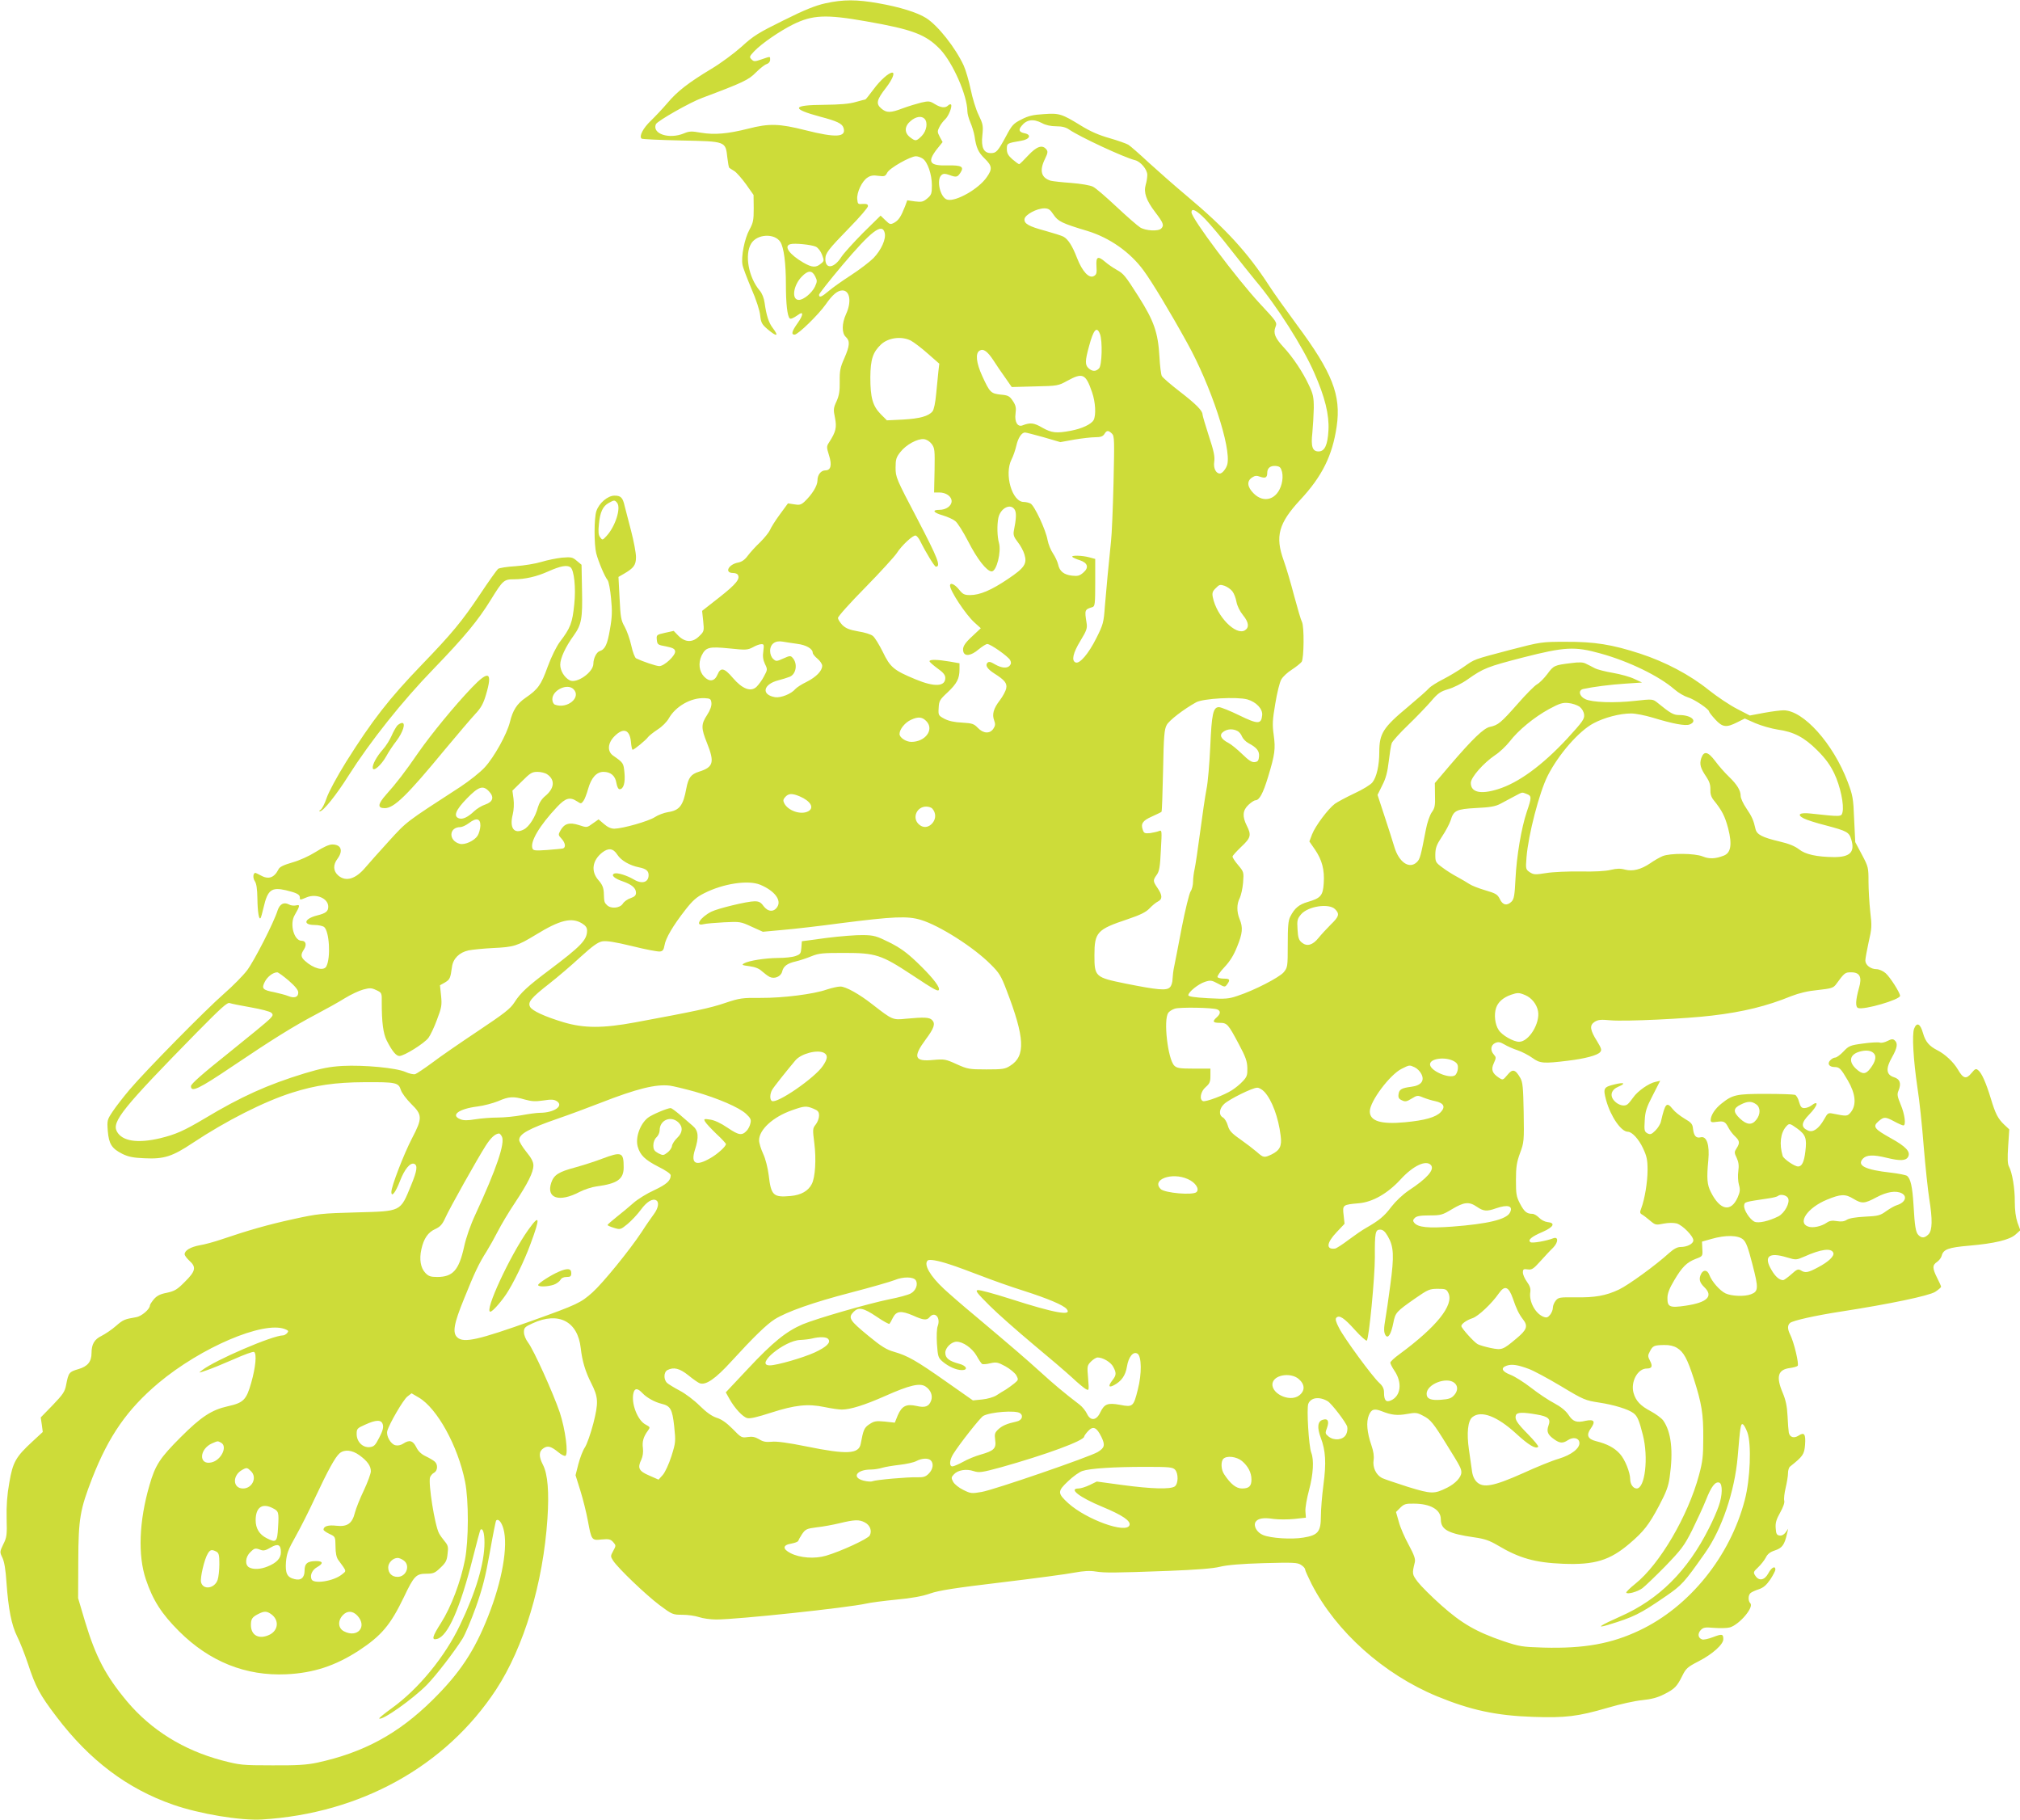 <?xml version="1.0" standalone="no"?>
<!DOCTYPE svg PUBLIC "-//W3C//DTD SVG 20010904//EN"
 "http://www.w3.org/TR/2001/REC-SVG-20010904/DTD/svg10.dtd">
<svg version="1.0" xmlns="http://www.w3.org/2000/svg"
 width="1280pt" height="1153pt" viewBox="0 0 1280 1153"
 preserveAspectRatio="xMidYMid meet">
<g transform="translate(0,1153) scale(0.1,-0.1)"
fill="#cddc39" stroke="none">
<path d="M5230 11509 c-63 -14 -131 -41 -265 -108 -158 -78 -191 -98 -265
-166 -47 -42 -133 -106 -192 -141 -146 -88 -217 -143 -279 -217 -29 -34 -76
-84 -105 -112 -49 -47 -75 -97 -59 -113 3 -4 116 -9 251 -12 286 -6 281 -4
293 -109 4 -33 9 -62 12 -64 2 -2 16 -11 31 -20 15 -9 48 -47 75 -84 l48 -68
1 -85 c0 -75 -3 -91 -27 -135 -31 -56 -54 -172 -44 -223 3 -18 29 -85 56 -150
30 -68 53 -139 56 -170 5 -46 11 -57 46 -87 60 -51 75 -47 33 8 -25 33 -40 79
-51 159 -4 29 -16 60 -31 77 -71 84 -97 228 -54 298 37 61 148 67 185 10 22
-36 35 -132 35 -271 0 -119 9 -199 24 -213 6 -6 23 1 53 22 35 27 35 1 -2 -51
-38 -53 -43 -74 -20 -74 22 0 150 125 197 191 43 62 75 89 106 89 48 0 59 -73
23 -150 -27 -59 -28 -121 -1 -145 27 -25 25 -55 -10 -135 -26 -58 -30 -80 -29
-147 1 -60 -4 -89 -20 -125 -20 -43 -21 -53 -10 -105 12 -61 6 -88 -37 -155
-17 -26 -17 -30 -1 -82 20 -62 12 -96 -23 -96 -28 0 -50 -28 -50 -64 0 -34
-35 -90 -83 -135 -21 -19 -32 -22 -65 -16 l-39 6 -52 -71 c-29 -39 -56 -83
-62 -98 -6 -14 -34 -49 -62 -77 -29 -27 -64 -66 -79 -86 -18 -25 -38 -39 -61
-43 -62 -12 -88 -66 -32 -66 13 0 27 -5 30 -11 17 -26 -11 -60 -115 -142
l-111 -87 7 -65 c6 -62 6 -65 -24 -94 -42 -43 -89 -42 -132 0 l-31 32 -55 -12
c-54 -12 -55 -14 -52 -44 3 -30 6 -33 58 -42 43 -9 56 -15 58 -31 4 -26 -69
-94 -100 -94 -20 0 -105 29 -147 49 -8 4 -22 40 -31 82 -9 41 -28 94 -42 119
-23 40 -26 60 -32 180 l-7 135 33 19 c64 37 78 56 78 107 0 26 -14 101 -31
166 -17 65 -35 136 -41 158 -12 53 -24 65 -64 65 -43 0 -98 -47 -115 -98 -15
-44 -15 -210 -1 -267 13 -51 54 -149 72 -170 7 -8 17 -60 22 -115 8 -81 7
-119 -7 -197 -16 -96 -31 -127 -65 -138 -20 -6 -40 -46 -40 -80 0 -54 -106
-128 -150 -105 -34 18 -60 61 -60 99 0 41 34 114 85 184 50 70 57 108 53 290
l-3 159 -30 25 c-27 23 -34 25 -95 20 -36 -4 -94 -16 -130 -27 -36 -11 -109
-23 -163 -27 -53 -3 -103 -11 -111 -17 -7 -6 -59 -78 -114 -161 -115 -172
-178 -248 -370 -447 -207 -215 -313 -351 -479 -615 -59 -95 -110 -190 -123
-228 -12 -36 -29 -69 -38 -75 -9 -5 -12 -10 -5 -10 21 0 104 103 182 227 138
217 339 470 538 675 199 206 282 307 363 438 76 123 83 130 146 130 71 0 145
17 218 50 79 35 119 42 141 26 23 -17 35 -132 24 -233 -12 -120 -24 -151 -91
-239 -23 -31 -54 -94 -78 -159 -41 -114 -61 -142 -140 -196 -54 -37 -81 -79
-99 -154 -19 -76 -100 -222 -159 -286 -29 -32 -99 -87 -155 -124 -350 -227
-337 -217 -452 -343 -60 -66 -128 -142 -149 -167 -62 -74 -124 -93 -172 -52
-33 28 -35 68 -5 107 37 51 23 90 -34 90 -20 0 -57 -17 -104 -47 -45 -28 -103
-54 -149 -67 -55 -16 -80 -28 -87 -43 -28 -55 -64 -67 -115 -38 -14 8 -28 14
-31 15 -16 0 -18 -33 -4 -53 10 -15 15 -48 16 -107 1 -87 10 -143 21 -125 3 6
11 35 18 65 26 113 50 131 142 110 67 -16 88 -27 88 -45 0 -18 0 -18 43 0 62
26 137 -7 137 -59 0 -30 -15 -42 -72 -56 -81 -21 -91 -60 -14 -60 23 0 50 -6
59 -12 34 -26 44 -195 15 -250 -16 -32 -82 -14 -136 35 -26 24 -28 39 -6 72
19 30 12 55 -15 55 -48 0 -77 106 -44 162 34 59 36 69 9 62 -13 -3 -34 -1 -45
6 -33 17 -58 3 -72 -38 -23 -75 -148 -319 -193 -379 -26 -34 -91 -100 -145
-147 -117 -102 -495 -486 -598 -607 -39 -46 -88 -109 -108 -139 -36 -54 -37
-57 -32 -125 7 -83 25 -111 92 -145 39 -19 69 -25 141 -28 123 -6 176 11 305
97 211 140 453 263 631 319 148 47 272 65 458 66 199 1 215 -2 230 -49 6 -20
36 -59 66 -89 71 -69 71 -91 5 -217 -52 -100 -131 -305 -131 -340 0 -38 27 -3
55 70 28 73 64 117 89 108 24 -9 19 -44 -19 -136 -70 -170 -59 -164 -350 -172
-216 -6 -240 -8 -399 -43 -160 -35 -282 -70 -456 -129 -41 -14 -102 -31 -134
-36 -59 -11 -96 -33 -96 -57 0 -8 14 -26 30 -41 45 -40 40 -66 -28 -133 -49
-50 -65 -59 -114 -70 -43 -8 -64 -19 -83 -41 -14 -17 -25 -34 -25 -39 0 -24
-54 -70 -88 -75 -73 -12 -82 -16 -128 -56 -26 -23 -67 -50 -90 -62 -46 -22
-64 -53 -64 -109 0 -55 -25 -85 -84 -102 -58 -17 -62 -22 -77 -100 -8 -43 -20
-60 -85 -128 l-76 -78 7 -46 6 -46 -66 -61 c-105 -97 -124 -130 -146 -260 -14
-77 -19 -148 -17 -227 3 -104 1 -120 -21 -163 -23 -48 -23 -50 -6 -85 12 -25
21 -76 26 -157 12 -169 32 -271 68 -343 17 -33 47 -110 67 -169 49 -150 76
-200 182 -339 210 -277 449 -456 738 -557 169 -59 428 -102 564 -94 624 38
1164 337 1483 822 177 270 299 675 326 1085 11 167 2 280 -28 339 -28 53 -27
87 3 106 27 18 47 13 95 -26 19 -16 39 -25 44 -22 20 12 -1 169 -36 275 -42
123 -165 396 -201 443 -15 20 -26 47 -26 65 0 28 5 34 56 57 164 75 285 12
304 -158 9 -81 29 -148 66 -221 46 -90 47 -124 14 -255 -17 -65 -41 -134 -54
-153 -13 -19 -31 -67 -41 -105 l-18 -71 31 -99 c17 -55 38 -140 47 -189 23
-124 24 -126 87 -119 46 4 56 2 73 -16 19 -22 19 -23 1 -56 -18 -33 -18 -35
-1 -62 32 -49 207 -216 293 -281 82 -61 85 -62 146 -62 35 0 83 -7 106 -15 23
-8 72 -15 109 -15 132 0 829 74 951 101 24 6 110 17 190 25 98 9 168 22 215
39 54 19 156 35 450 70 209 25 418 53 463 62 59 11 99 13 135 7 60 -9 109 -9
462 4 177 7 281 15 325 26 44 11 134 19 277 23 188 5 215 4 237 -11 15 -9 26
-22 26 -29 0 -6 19 -48 41 -92 155 -302 457 -572 796 -712 212 -87 373 -122
608 -130 206 -7 284 3 470 57 77 23 176 45 221 49 58 6 97 16 138 37 68 34 82
49 116 117 23 47 33 56 103 92 88 45 157 107 157 140 0 34 -8 35 -66 13 -29
-11 -60 -18 -69 -14 -25 9 -29 35 -9 58 17 18 27 20 86 15 37 -3 82 -2 100 3
60 18 154 128 129 153 -15 15 -14 52 2 65 7 6 31 17 53 24 29 10 47 26 72 62
17 26 32 55 32 62 0 27 -25 14 -45 -24 -24 -44 -59 -50 -82 -15 -14 21 -13 25
17 53 18 17 40 45 49 62 11 23 28 36 59 46 45 15 60 35 76 107 l7 30 -16 -23
c-11 -15 -25 -22 -38 -20 -18 2 -23 11 -25 46 -3 34 4 56 28 99 19 34 30 64
26 76 -3 11 1 48 9 81 8 34 15 75 15 93 0 18 6 37 13 42 82 65 90 77 95 138 5
68 -5 82 -41 58 -29 -19 -56 -11 -62 19 -2 11 -6 59 -8 106 -3 62 -12 102 -31
147 -43 102 -30 146 45 156 23 3 45 9 50 14 10 10 -23 150 -47 197 -18 36 -18
60 -1 75 19 15 156 46 317 71 317 49 564 101 603 126 20 13 37 28 37 32 0 4
-11 29 -25 56 -31 62 -31 81 -1 101 13 9 27 27 30 40 10 40 43 52 171 63 163
14 259 37 297 71 l30 27 -18 49 c-11 33 -17 78 -17 130 1 84 -16 186 -37 225
-9 16 -10 52 -5 129 l7 106 -32 30 c-40 38 -56 69 -85 166 -30 98 -57 160 -79
178 -15 13 -20 11 -44 -18 -33 -40 -52 -35 -86 24 -28 47 -80 96 -129 121 -53
27 -76 54 -92 110 -17 60 -39 70 -56 27 -14 -36 -5 -197 21 -373 12 -74 30
-243 40 -375 11 -132 27 -280 35 -330 21 -130 20 -200 -5 -225 -24 -24 -43
-25 -63 -5 -18 17 -24 55 -32 195 -7 112 -18 161 -40 180 -7 6 -54 15 -104 21
-162 18 -216 45 -177 88 23 25 66 27 151 6 87 -21 122 -19 136 6 17 32 -13 65
-111 119 -104 58 -115 73 -77 106 35 30 43 30 101 -1 26 -14 51 -25 57 -25 18
0 9 71 -17 132 -21 51 -24 65 -14 88 19 46 10 74 -30 86 -48 16 -52 54 -11
126 34 60 38 89 17 107 -11 10 -21 9 -46 -4 -18 -9 -39 -14 -48 -10 -9 3 -57
1 -106 -6 -83 -11 -91 -15 -125 -51 -20 -21 -43 -38 -52 -38 -9 0 -23 -8 -32
-18 -20 -21 -6 -42 28 -42 31 0 40 -10 84 -85 49 -84 56 -153 20 -200 -23 -28
-25 -28 -115 -10 -29 6 -33 4 -55 -36 -34 -60 -71 -86 -103 -71 -45 20 -43 49
8 101 56 57 64 96 12 56 -11 -8 -30 -15 -43 -15 -17 0 -24 8 -33 39 -5 21 -17
42 -26 45 -9 3 -92 6 -185 6 -186 0 -210 -5 -280 -61 -41 -32 -69 -75 -69
-105 0 -14 7 -16 39 -11 45 6 53 2 74 -38 8 -16 27 -41 41 -54 30 -28 32 -42
10 -76 -15 -23 -15 -28 1 -61 12 -26 15 -48 10 -84 -4 -26 -2 -65 4 -86 9 -31
7 -45 -8 -80 -43 -96 -112 -82 -170 34 -24 47 -27 87 -16 202 9 96 -10 154
-48 145 -29 -8 -44 9 -49 54 -3 30 -10 39 -55 65 -28 17 -61 43 -73 59 -39 49
-48 39 -75 -77 -3 -16 -19 -42 -35 -58 -25 -25 -33 -27 -51 -18 -19 11 -21 19
-17 81 3 58 11 83 51 160 l47 92 -30 -7 c-41 -8 -114 -59 -141 -99 -12 -17
-28 -37 -36 -43 -19 -16 -58 -6 -83 21 -32 34 -20 72 26 91 50 21 35 29 -25
14 -70 -17 -74 -24 -53 -102 29 -103 95 -198 137 -198 26 0 69 -46 96 -104 24
-51 29 -74 29 -138 0 -76 -18 -185 -40 -243 -10 -25 -9 -32 6 -40 9 -5 32 -23
51 -39 32 -27 36 -28 85 -18 31 6 63 6 83 1 37 -11 105 -80 105 -107 0 -22
-39 -42 -81 -42 -20 0 -43 -12 -72 -38 -87 -79 -258 -203 -319 -232 -83 -39
-151 -51 -277 -49 -97 1 -106 0 -123 -21 -10 -12 -18 -32 -18 -45 0 -13 -8
-33 -18 -45 -14 -17 -22 -20 -42 -12 -51 20 -93 97 -83 157 3 22 -3 39 -21 64
-14 19 -26 46 -26 59 0 21 4 24 30 20 26 -4 37 3 80 51 28 31 64 70 82 87 33
34 34 72 0 59 -44 -17 -131 -32 -143 -25 -21 13 4 35 77 66 70 31 82 57 29 62
-17 2 -40 14 -53 28 -13 13 -31 24 -42 24 -35 0 -51 13 -78 64 -24 46 -26 62
-26 151 0 82 5 113 26 170 25 67 26 77 23 258 -3 160 -6 192 -22 219 -31 54
-49 58 -81 18 -29 -34 -29 -34 -55 -17 -42 28 -50 52 -31 92 15 33 15 37 0 54
-24 26 -20 60 8 73 20 9 31 7 59 -9 18 -11 56 -28 84 -37 27 -9 69 -31 93 -48
48 -35 70 -37 225 -18 108 13 188 34 205 55 11 13 7 24 -19 67 -46 73 -50 102
-17 124 22 14 40 16 102 10 96 -8 480 10 643 30 196 23 347 60 501 123 52 20
106 33 170 39 81 9 96 13 112 33 57 78 59 79 99 79 54 0 69 -30 49 -98 -22
-79 -24 -121 -6 -128 37 -14 266 53 266 77 0 20 -64 120 -92 144 -16 14 -42
25 -57 25 -37 0 -71 26 -71 55 0 13 10 65 21 117 20 85 21 102 10 193 -6 55
-11 141 -11 191 0 87 -1 93 -42 170 l-42 79 -7 145 c-5 134 -9 152 -41 237
-92 243 -281 453 -406 453 -19 0 -75 -7 -124 -16 l-90 -17 -81 42 c-45 23
-126 77 -180 120 -119 96 -275 178 -434 230 -178 58 -290 76 -473 75 -153 0
-157 -1 -350 -51 -238 -63 -222 -57 -295 -108 -33 -23 -91 -58 -130 -78 -38
-19 -79 -45 -90 -57 -11 -13 -70 -65 -132 -117 -160 -133 -183 -170 -183 -289
0 -83 -17 -157 -43 -190 -11 -15 -62 -46 -114 -70 -51 -24 -107 -54 -124 -66
-43 -32 -124 -140 -145 -194 l-17 -45 36 -52 c44 -65 61 -127 55 -213 -5 -78
-19 -94 -101 -118 -56 -16 -84 -40 -111 -93 -13 -25 -16 -63 -16 -177 0 -142
-1 -145 -26 -176 -29 -33 -185 -114 -292 -149 -55 -19 -76 -21 -187 -15 -89 5
-125 11 -125 19 0 20 64 72 106 85 34 11 42 10 81 -11 44 -24 45 -24 59 -5 21
29 17 36 -20 36 -19 0 -38 4 -41 10 -3 5 16 34 44 63 35 37 59 76 80 129 35
85 38 122 16 175 -19 46 -19 96 1 134 8 17 18 61 21 97 5 66 5 68 -31 111 -20
23 -36 48 -36 54 0 6 25 33 55 62 61 57 66 74 35 135 -29 58 -26 96 11 131 17
16 37 29 44 29 25 0 48 42 80 147 44 145 48 178 36 267 -9 64 -8 94 10 198 11
68 28 137 38 153 9 17 39 45 66 62 28 18 56 41 63 50 15 21 17 225 2 253 -6
10 -28 85 -50 167 -21 81 -51 182 -66 223 -55 152 -32 235 104 382 140 150
205 282 232 466 29 198 -27 341 -252 644 -66 90 -146 201 -176 248 -136 210
-276 363 -522 569 -74 62 -182 157 -240 210 -58 54 -116 105 -130 114 -14 8
-68 27 -120 42 -67 19 -120 42 -180 79 -122 75 -137 80 -236 73 -68 -4 -98
-11 -142 -34 -50 -25 -60 -36 -96 -104 -53 -98 -63 -109 -97 -109 -46 0 -63
36 -54 114 6 59 4 70 -24 128 -17 34 -39 107 -50 161 -11 53 -31 122 -44 151
-52 113 -164 255 -239 302 -55 35 -168 70 -300 93 -140 25 -224 25 -338 0z
m258 -114 c298 -52 380 -84 471 -179 80 -86 170 -291 171 -391 0 -16 9 -48 19
-71 10 -23 22 -61 26 -85 11 -76 24 -104 65 -144 47 -46 49 -66 13 -117 -51
-75 -196 -157 -250 -143 -45 11 -72 127 -37 156 12 10 22 10 48 1 46 -17 53
-15 72 14 25 38 7 48 -82 46 -114 -3 -130 21 -68 102 l37 46 -18 33 c-16 30
-16 36 -2 63 8 16 24 37 36 48 22 20 47 83 37 94 -4 3 -12 0 -18 -6 -18 -18
-46 -15 -85 9 -31 19 -38 20 -86 9 -28 -7 -81 -23 -116 -36 -79 -30 -103 -30
-137 -1 -35 30 -29 55 31 132 40 52 57 95 39 95 -22 0 -77 -49 -118 -105 -27
-36 -50 -65 -52 -65 -2 0 -29 -7 -61 -16 -40 -12 -101 -17 -200 -18 -206 -1
-213 -25 -23 -76 103 -27 137 -43 145 -70 19 -60 -47 -64 -241 -15 -166 42
-230 44 -362 10 -131 -33 -214 -40 -299 -26 -61 11 -76 10 -109 -4 -94 -39
-203 -3 -178 58 8 20 217 139 294 167 259 97 294 114 340 161 25 25 55 49 68
53 13 4 22 15 22 27 0 23 4 23 -54 3 -44 -15 -49 -15 -64 0 -15 15 -13 19 18
52 46 48 159 126 245 169 124 61 208 65 463 20z m370 -617 c23 -23 14 -77 -17
-109 -35 -35 -40 -35 -75 -8 -37 29 -35 70 5 103 33 28 68 33 87 14z m745 -28
c23 -13 56 -20 89 -20 37 0 62 -6 83 -21 69 -47 348 -177 418 -194 35 -9 77
-59 77 -93 0 -15 -4 -43 -10 -62 -14 -50 3 -99 60 -174 52 -68 58 -84 38 -104
-19 -19 -99 -14 -133 7 -16 10 -84 69 -149 130 -66 62 -133 120 -150 128 -17
9 -75 19 -138 24 -59 4 -118 11 -130 14 -61 19 -73 64 -36 139 18 37 19 47 8
60 -25 31 -61 19 -115 -39 -28 -30 -53 -55 -57 -55 -4 0 -23 14 -43 31 -27 24
-35 39 -35 65 0 36 1 37 90 52 56 9 69 39 21 48 -33 7 -39 21 -18 46 32 41 75
47 130 18z m-756 -225 c31 -21 58 -100 58 -169 0 -52 -3 -61 -29 -83 -26 -22
-36 -24 -78 -19 l-49 7 -14 -38 c-26 -66 -40 -87 -67 -103 -26 -14 -29 -13
-58 15 l-30 29 -111 -109 c-60 -61 -122 -129 -137 -152 -46 -73 -102 -81 -102
-14 0 37 17 59 152 198 65 66 118 128 118 137 0 12 -8 15 -32 14 -31 -3 -33
-1 -36 30 -4 42 30 115 65 137 19 13 37 16 69 11 39 -5 44 -3 56 20 14 29 147
104 182 104 12 0 31 -7 43 -15z m829 -355 c28 -42 53 -55 214 -103 141 -43
271 -134 356 -250 52 -70 169 -264 276 -458 151 -271 281 -665 255 -771 -7
-27 -32 -58 -47 -58 -25 0 -42 34 -36 74 5 32 -2 68 -34 164 -22 68 -40 129
-40 136 0 24 -40 65 -145 146 -57 44 -108 88 -113 98 -5 9 -12 64 -15 122 -9
153 -34 226 -133 382 -84 132 -94 144 -137 168 -23 13 -57 36 -75 52 -46 39
-58 32 -54 -30 3 -42 0 -52 -17 -61 -30 -17 -73 29 -106 114 -30 78 -57 120
-87 136 -11 6 -62 22 -112 36 -108 29 -138 46 -134 76 4 27 78 67 125 67 27 0
37 -7 59 -40z m960 -27 c31 -32 104 -118 162 -193 58 -74 129 -163 158 -198
133 -157 300 -419 372 -584 68 -154 95 -265 90 -363 -5 -95 -24 -135 -63 -135
-39 0 -49 32 -39 119 4 42 8 112 9 156 0 69 -4 89 -32 147 -38 82 -103 178
-159 238 -54 58 -67 89 -52 128 12 30 9 33 -99 149 -145 156 -433 540 -433
578 0 29 31 14 86 -42z m-2030 -88 c10 -39 -22 -109 -71 -160 -24 -24 -88 -73
-142 -108 -54 -35 -118 -80 -141 -100 -46 -39 -62 -45 -62 -24 0 6 66 90 146
185 185 219 254 272 270 207z m-436 -88 c14 -7 31 -29 39 -51 14 -37 14 -40
-8 -57 -31 -26 -56 -24 -110 7 -88 51 -127 105 -83 117 26 8 134 -3 162 -16z
m-5 -187 c14 -28 14 -33 -1 -66 -20 -41 -72 -84 -102 -84 -48 0 -36 92 19 148
39 40 64 41 84 2z m1805 -366 c17 -43 13 -200 -6 -218 -20 -21 -43 -20 -66 1
-23 21 -23 46 3 140 28 105 49 129 69 77z m-1198 -42 c20 -11 69 -48 108 -83
l72 -63 -6 -51 c-3 -27 -9 -91 -14 -142 -5 -54 -14 -98 -23 -109 -25 -31 -82
-46 -186 -52 l-103 -5 -39 39 c-51 52 -66 104 -66 234 1 114 16 159 68 208 46
43 130 54 189 24z m525 -128 c17 -27 50 -75 73 -107 l41 -59 147 4 c144 3 148
4 206 36 97 53 116 44 156 -73 22 -63 26 -145 10 -176 -15 -27 -75 -55 -145
-68 -91 -17 -121 -14 -181 20 -53 31 -76 33 -125 14 -31 -12 -51 23 -44 74 5
38 2 52 -17 81 -21 31 -30 36 -77 40 -62 7 -69 13 -117 118 -38 83 -45 145
-16 161 24 14 50 -5 89 -65z m749 -461 c16 -16 16 -41 10 -313 -4 -162 -11
-329 -16 -370 -15 -142 -30 -305 -39 -413 -7 -100 -11 -115 -54 -200 -49 -98
-105 -164 -131 -154 -28 11 -17 60 30 137 40 66 45 80 39 115 -13 81 -12 84
38 99 15 5 17 21 17 155 l0 150 -37 10 c-47 13 -121 14 -107 2 5 -5 26 -14 46
-20 51 -17 60 -47 22 -79 -23 -20 -35 -23 -71 -19 -52 6 -79 28 -88 71 -4 17
-18 48 -32 69 -14 20 -30 59 -35 86 -11 64 -83 218 -108 231 -10 5 -29 10 -43
10 -74 0 -125 176 -77 270 11 21 24 60 30 86 11 50 34 84 55 84 7 0 60 -14
118 -30 l106 -31 88 16 c48 8 108 15 133 15 34 0 48 5 58 20 15 25 25 25 48 3z
m-1142 -66 c19 -26 20 -39 18 -167 l-3 -140 33 0 c43 0 78 -25 78 -55 0 -30
-35 -55 -77 -55 -50 0 -39 -18 21 -35 30 -9 66 -25 79 -36 14 -10 51 -69 82
-129 57 -112 118 -190 149 -190 31 0 62 124 46 181 -11 38 -13 112 -4 157 13
64 80 97 105 51 10 -20 9 -54 -7 -134 -4 -24 1 -38 25 -69 17 -21 36 -56 42
-77 19 -60 2 -86 -104 -157 -105 -71 -178 -102 -240 -102 -36 0 -46 5 -70 35
-27 34 -57 47 -57 25 0 -33 99 -183 154 -233 l41 -37 -51 -48 c-55 -50 -68
-74 -59 -103 10 -29 49 -23 95 16 23 19 48 35 56 35 21 0 133 -79 145 -102 7
-14 7 -23 -2 -34 -16 -20 -52 -17 -94 7 -28 17 -39 19 -48 10 -16 -16 0 -40
44 -68 65 -41 82 -62 75 -94 -3 -16 -21 -50 -40 -75 -41 -53 -51 -90 -36 -129
8 -22 7 -33 -5 -51 -22 -34 -64 -32 -99 5 -25 26 -36 29 -99 33 -48 2 -85 10
-112 24 -39 21 -40 23 -37 70 2 43 7 52 57 98 59 56 75 87 75 146 l0 38 -63
11 c-77 13 -127 14 -127 2 0 -5 23 -25 50 -45 37 -26 50 -42 50 -61 0 -55 -68
-59 -188 -9 -138 57 -161 76 -208 174 -23 46 -51 92 -63 101 -11 10 -53 23
-93 29 -56 10 -78 19 -100 40 -15 16 -28 36 -28 45 0 10 78 97 174 194 95 97
184 195 198 216 31 49 105 118 121 112 7 -2 19 -17 27 -33 37 -75 92 -164 100
-164 34 0 13 53 -117 302 -134 255 -138 265 -138 325 0 53 4 66 31 100 36 46
108 85 148 81 18 -2 37 -14 50 -31z m2220 -177 c5 -22 4 -50 -3 -76 -26 -98
-111 -126 -177 -60 -41 41 -45 78 -10 101 18 12 29 13 50 5 34 -12 46 -6 46
24 0 31 20 47 55 44 25 -3 31 -9 39 -38z m-4214 -195 c27 -32 -11 -151 -67
-211 -25 -27 -26 -27 -40 -8 -11 14 -13 35 -8 83 7 76 25 115 63 135 34 19 37
19 52 1z m3899 -561 c11 -14 22 -44 26 -67 5 -26 21 -59 42 -85 36 -44 40 -77
12 -95 -58 -36 -180 89 -204 210 -5 26 -2 37 19 57 22 23 28 24 55 15 17 -6
40 -22 50 -35z m-2757 -333 c56 -7 98 -31 98 -57 0 -7 14 -24 30 -37 17 -14
30 -34 30 -45 0 -32 -38 -71 -99 -102 -32 -15 -63 -36 -71 -45 -26 -31 -91
-57 -128 -52 -90 15 -77 82 20 107 24 6 55 16 71 22 42 16 53 83 20 120 -13
15 -18 15 -60 -4 -42 -19 -46 -19 -64 -2 -11 10 -19 30 -19 50 0 44 32 68 80
59 19 -3 61 -10 92 -14z m-215 -46 c-5 -32 -2 -55 10 -81 17 -34 17 -37 -6
-79 -12 -24 -34 -53 -47 -66 -36 -34 -89 -15 -150 56 -55 65 -78 69 -98 20
-18 -42 -51 -47 -85 -11 -31 33 -37 85 -16 131 27 55 46 60 177 47 104 -11
115 -10 148 7 19 11 43 20 54 20 17 1 18 -4 13 -44z m5305 -15 c181 -50 371
-143 468 -227 25 -22 63 -44 86 -51 39 -11 134 -75 134 -90 0 -4 17 -26 39
-50 46 -50 70 -53 139 -18 l48 24 68 -30 c38 -16 101 -34 140 -40 102 -14 169
-49 252 -132 52 -52 81 -92 107 -146 38 -79 64 -201 52 -247 -7 -28 -9 -28
-201 -7 -71 8 -91 -7 -44 -31 17 -9 79 -29 139 -44 136 -36 148 -43 162 -90
24 -79 -8 -111 -109 -111 -109 1 -182 17 -222 49 -26 20 -63 36 -124 50 -110
26 -144 44 -152 79 -12 54 -22 78 -58 131 -20 29 -36 64 -36 78 0 35 -22 72
-75 123 -26 25 -65 69 -86 98 -47 62 -72 67 -89 18 -12 -38 -5 -63 34 -120 18
-27 25 -50 24 -78 -1 -27 5 -47 20 -66 54 -67 72 -102 93 -181 26 -102 17
-155 -29 -172 -51 -20 -91 -22 -132 -5 -52 21 -207 22 -255 2 -19 -8 -54 -28
-78 -45 -59 -40 -112 -53 -161 -40 -28 8 -52 7 -90 -2 -32 -8 -103 -12 -191
-10 -77 1 -175 -3 -217 -10 -69 -11 -79 -11 -104 5 -26 18 -27 20 -21 95 11
141 81 411 134 516 69 136 198 284 291 333 68 36 165 62 238 62 28 0 88 -12
135 -26 131 -40 208 -54 235 -44 54 21 12 60 -65 60 -37 0 -55 10 -142 81 -26
20 -30 21 -137 9 -131 -15 -275 -10 -317 11 -38 18 -46 56 -13 64 64 14 174
28 268 34 l105 7 -49 23 c-27 13 -88 30 -135 38 -47 8 -99 21 -116 30 -16 9
-41 21 -55 28 -18 10 -43 11 -95 4 -106 -13 -110 -15 -150 -69 -21 -28 -50
-57 -65 -65 -15 -8 -71 -64 -124 -125 -105 -119 -123 -134 -175 -145 -39 -8
-109 -75 -253 -243 l-96 -113 1 -77 c2 -65 -1 -82 -21 -109 -12 -18 -29 -65
-37 -110 -32 -166 -37 -185 -56 -204 -48 -48 -115 -2 -144 97 -10 32 -37 120
-62 194 l-44 134 30 61 c23 44 33 84 41 152 6 51 14 102 19 115 5 13 51 64
102 113 52 50 117 118 146 151 45 53 60 63 110 78 32 9 87 36 123 62 101 71
124 80 352 139 263 67 326 71 490 25z m-6508 -226 c52 -52 -40 -128 -118 -98
-9 4 -16 18 -16 34 0 58 95 103 134 64z m874 -87 c2 -18 -7 -45 -27 -76 -39
-59 -39 -84 -1 -178 49 -123 41 -153 -51 -182 -51 -16 -67 -38 -80 -106 -20
-109 -43 -139 -116 -150 -25 -4 -63 -18 -84 -32 -40 -26 -202 -72 -256 -73
-22 0 -43 10 -66 30 l-34 29 -37 -26 c-37 -27 -37 -27 -88 -10 -60 19 -92 10
-117 -35 -14 -25 -14 -29 7 -51 24 -26 29 -55 10 -62 -7 -2 -52 -6 -101 -10
-75 -5 -88 -4 -93 10 -16 42 44 144 156 263 54 57 81 65 127 35 24 -16 26 -16
40 3 8 10 21 45 30 77 20 70 53 107 97 107 46 0 75 -25 82 -71 4 -23 12 -39
20 -39 25 0 37 41 31 104 -6 62 -6 63 -72 109 -38 27 -35 79 9 123 56 56 96
43 104 -35 2 -28 7 -51 11 -51 9 0 84 61 98 81 7 9 34 30 61 48 27 17 58 48
70 70 44 77 141 132 227 128 36 -2 40 -5 43 -30z m3396 22 c56 -16 98 -60 94
-100 -6 -58 -26 -59 -145 -1 -59 29 -117 52 -129 52 -37 0 -46 -43 -55 -250
-5 -107 -15 -229 -24 -270 -8 -41 -26 -163 -40 -270 -14 -107 -30 -213 -35
-235 -5 -22 -10 -58 -10 -80 0 -22 -7 -51 -16 -63 -8 -13 -34 -116 -56 -230
-22 -114 -43 -225 -48 -247 -5 -22 -9 -57 -10 -77 0 -20 -7 -44 -17 -53 -21
-22 -77 -17 -282 24 -191 39 -196 43 -196 179 0 146 17 164 209 228 83 28 117
45 140 69 17 18 41 38 54 44 29 15 28 39 -3 85 -30 44 -30 49 -5 84 16 22 21
50 26 156 7 125 7 129 -12 121 -10 -4 -36 -10 -56 -13 -33 -3 -39 -1 -46 19
-15 40 -2 60 57 86 31 14 58 27 61 30 3 2 7 120 10 261 4 221 8 262 23 289 15
29 109 101 187 144 44 24 258 36 324 18z m2105 -46 c16 -13 27 -32 29 -51 3
-27 -10 -45 -107 -151 -159 -171 -310 -281 -440 -321 -109 -34 -171 -20 -171
40 0 35 80 126 154 176 28 18 69 57 92 86 55 72 155 154 250 206 67 36 86 42
123 38 24 -2 55 -13 70 -23z m-4136 -95 c46 -53 -11 -128 -98 -128 -34 0 -75
27 -75 50 0 30 35 73 73 90 47 22 73 18 100 -12z m1968 -59 c11 -5 24 -21 29
-35 6 -14 24 -33 41 -42 54 -29 70 -50 67 -85 -2 -25 -8 -33 -27 -35 -18 -3
-38 10 -80 51 -31 30 -70 62 -88 71 -47 24 -59 51 -31 70 26 19 61 20 89 5z
m-4373 -275 c51 -35 45 -89 -13 -137 -22 -18 -38 -43 -46 -70 -16 -62 -56
-125 -90 -142 -61 -32 -92 9 -70 95 7 28 9 68 5 99 l-7 52 60 59 c53 53 64 60
99 60 22 0 50 -7 62 -16z m-369 -108 c34 -36 25 -66 -24 -83 -22 -7 -53 -26
-70 -42 -40 -38 -72 -53 -95 -46 -39 12 -24 52 48 126 75 77 103 86 141 45z
m6575 -16 c32 -12 32 -22 1 -112 -35 -104 -65 -283 -72 -427 -5 -102 -9 -127
-25 -143 -28 -28 -56 -23 -74 16 -15 30 -25 36 -93 56 -41 12 -87 30 -101 40
-14 9 -47 29 -75 44 -27 14 -70 41 -95 60 -43 32 -45 35 -45 83 1 43 8 61 43
114 23 34 47 80 54 101 19 64 36 72 162 79 87 4 121 10 152 26 21 11 61 32 88
47 57 30 48 28 80 16z m-4607 -15 c70 -30 95 -73 54 -95 -46 -24 -126 3 -151
50 -9 18 -8 25 6 41 21 23 43 24 91 4z m841 -78 c23 -27 24 -62 2 -90 -26 -32
-62 -35 -90 -7 -41 41 -10 110 49 110 16 0 33 -6 39 -13z m-2864 -109 c-1 -21
-9 -49 -18 -63 -21 -32 -80 -59 -112 -51 -73 19 -71 106 3 106 11 0 35 11 54
25 48 37 74 30 73 -17z m868 -183 c24 -37 78 -68 138 -80 44 -9 60 -22 60 -49
0 -47 -43 -59 -95 -27 -43 25 -103 44 -122 37 -24 -10 0 -32 54 -50 57 -20 83
-42 83 -72 0 -17 -9 -25 -34 -34 -19 -6 -42 -22 -50 -36 -19 -28 -75 -33 -100
-8 -17 17 -18 19 -20 81 -2 30 -10 50 -34 77 -49 56 -39 125 24 175 40 31 70
27 96 -14z m905 -190 c91 -38 137 -98 108 -141 -22 -34 -59 -31 -87 6 -17 24
-29 30 -57 30 -46 0 -232 -45 -274 -66 -70 -36 -107 -94 -49 -79 15 4 74 9
131 12 100 5 105 4 174 -28 l71 -32 130 12 c72 6 235 25 361 42 338 43 426 47
511 21 118 -36 334 -173 442 -282 53 -52 66 -73 100 -163 116 -301 122 -418
23 -479 -32 -21 -49 -23 -151 -23 -108 0 -119 2 -188 33 -70 32 -78 33 -148
27 -120 -12 -131 18 -48 130 53 71 63 100 40 123 -17 17 -48 19 -166 8 -83 -9
-86 -7 -212 91 -84 66 -169 113 -203 113 -17 0 -55 -9 -86 -19 -82 -29 -277
-54 -419 -53 -116 1 -132 -1 -225 -32 -93 -32 -192 -53 -570 -123 -205 -38
-325 -38 -455 1 -119 36 -197 72 -211 97 -16 30 6 57 120 146 55 43 144 119
199 170 76 69 109 93 137 99 28 5 79 -3 191 -30 84 -21 163 -36 176 -34 18 2
24 11 29 40 7 44 53 123 132 224 46 59 71 81 119 105 122 62 279 85 355 54z
m3643 -155 c30 -30 25 -47 -28 -98 -26 -26 -61 -64 -77 -84 -37 -46 -73 -56
-105 -30 -20 16 -25 31 -28 84 -4 58 -1 67 22 95 44 52 177 72 216 33z m-4772
-90 c23 -14 32 -27 32 -45 0 -60 -37 -98 -240 -251 -135 -101 -182 -144 -220
-204 -26 -41 -64 -70 -233 -183 -111 -74 -242 -164 -290 -201 -49 -36 -97 -68
-106 -71 -10 -3 -38 3 -62 14 -59 26 -264 45 -399 38 -83 -5 -133 -15 -240
-47 -235 -72 -400 -146 -635 -287 -128 -76 -181 -100 -280 -124 -144 -34 -240
-19 -274 42 -34 62 35 148 506 628 155 157 194 193 209 186 11 -4 71 -16 134
-27 63 -11 121 -26 129 -34 13 -12 12 -17 -10 -40 -13 -14 -131 -111 -262
-216 -163 -130 -237 -195 -237 -209 0 -42 50 -18 262 125 257 173 387 254 533
331 61 32 142 77 180 101 39 24 91 48 117 55 41 11 52 11 83 -4 34 -16 35 -17
34 -79 0 -125 9 -194 31 -239 35 -69 60 -99 81 -99 30 0 158 80 184 115 12 16
37 68 54 115 29 76 32 92 26 151 l-7 67 32 18 c31 19 34 26 44 98 7 53 46 92
105 105 25 5 96 12 156 15 131 6 153 13 270 84 153 94 227 112 293 72z m-1859
-362 c41 -36 61 -60 61 -76 0 -30 -25 -38 -64 -22 -17 7 -57 17 -88 24 -74 14
-82 23 -60 66 16 32 52 60 79 60 6 0 39 -24 72 -52z m7835 -92 c41 -17 74 -58
82 -102 14 -76 -58 -194 -120 -194 -36 0 -108 41 -129 74 -24 35 -31 98 -17
140 12 37 44 66 95 84 41 14 51 14 89 -2z m-1951 -91 c23 -9 22 -28 -3 -50
-29 -26 -25 -35 18 -35 48 0 54 -7 122 -135 44 -82 53 -109 54 -152 1 -44 -3
-56 -29 -83 -16 -18 -47 -43 -69 -57 -50 -32 -165 -75 -183 -69 -25 10 -15 62
17 89 25 22 30 33 30 71 l0 46 -105 0 c-90 0 -108 3 -124 19 -41 41 -70 292
-38 334 6 10 26 22 42 27 33 10 239 7 268 -5z m4163 -281 c15 -19 7 -51 -23
-91 -30 -41 -52 -41 -92 -4 -52 48 -39 95 32 111 38 9 68 3 83 -16z m-6655 6
c26 -14 24 -38 -7 -83 -51 -76 -292 -242 -323 -222 -14 8 -13 45 2 71 11 19
89 117 147 186 36 43 139 70 181 48z m3997 -56 c18 -12 22 -23 20 -46 -2 -17
-10 -35 -19 -41 -35 -22 -150 26 -157 66 -8 42 101 56 156 21z m-253 -36 c15
-7 33 -25 41 -41 23 -43 0 -74 -63 -82 -63 -8 -77 -17 -81 -48 -3 -21 3 -30
22 -38 20 -10 30 -8 61 11 34 21 38 22 73 7 20 -8 55 -19 76 -23 55 -12 67
-36 36 -69 -31 -33 -100 -53 -229 -65 -152 -14 -221 8 -221 69 0 63 127 233
202 270 50 25 49 25 83 9z m-4562 -154 c149 -43 281 -100 325 -141 29 -27 33
-37 27 -60 -3 -16 -14 -36 -22 -45 -31 -34 -51 -31 -122 17 -44 30 -83 48
-111 52 -39 6 -42 5 -32 -13 6 -11 38 -45 71 -77 34 -31 61 -61 61 -65 0 -15
-52 -62 -95 -87 -95 -56 -129 -39 -102 49 27 83 23 123 -14 154 -18 15 -54 46
-81 70 -27 23 -53 42 -58 42 -21 0 -120 -42 -144 -61 -50 -39 -81 -126 -65
-183 15 -54 46 -84 130 -127 48 -24 79 -45 79 -55 0 -34 -26 -57 -104 -94 -45
-20 -105 -57 -132 -81 -27 -24 -75 -64 -107 -89 -31 -25 -57 -47 -57 -51 0 -3
18 -11 41 -18 39 -12 42 -11 85 24 25 21 63 61 85 91 37 51 75 74 98 59 19
-11 12 -50 -15 -86 -14 -19 -50 -70 -78 -114 -76 -115 -246 -324 -312 -383
-74 -66 -97 -77 -379 -178 -344 -123 -436 -144 -477 -107 -32 29 -23 85 43
246 67 167 94 223 143 300 18 29 50 86 71 127 21 41 69 122 108 180 82 124
117 193 117 237 0 22 -13 47 -45 86 -25 31 -45 64 -45 75 0 38 59 71 247 136
70 24 191 69 268 99 230 90 352 120 440 109 22 -3 93 -20 158 -38z m3609 -1
c48 -52 89 -162 103 -278 9 -65 -5 -93 -58 -119 -47 -22 -51 -21 -94 17 -21
18 -68 54 -105 80 -56 39 -69 55 -78 87 -6 22 -20 44 -30 50 -29 15 -25 56 7
86 32 30 179 103 209 103 11 1 32 -11 46 -26z m-4686 -49 c43 -12 67 -13 116
-6 50 8 68 7 86 -4 47 -30 -17 -74 -108 -74 -19 0 -70 -7 -113 -15 -43 -8
-112 -15 -153 -15 -42 0 -105 -5 -142 -11 -48 -8 -75 -8 -94 0 -66 25 -12 66
107 81 41 5 100 21 132 34 68 30 97 31 169 10z m7802 -30 c28 -19 29 -63 1
-98 -28 -36 -60 -33 -104 8 -44 42 -43 65 5 88 43 22 69 23 98 2z m-5973 -28
c29 -12 35 -20 35 -44 0 -16 -9 -41 -21 -56 -20 -25 -20 -31 -9 -118 13 -102
6 -217 -16 -259 -22 -44 -68 -70 -134 -76 -110 -10 -124 3 -139 132 -6 47 -20
103 -35 135 -14 30 -26 69 -26 86 0 67 88 148 208 190 79 28 91 29 137 10z
m-857 -86 c31 -29 28 -66 -7 -99 -16 -15 -31 -38 -33 -51 -1 -12 -15 -32 -29
-42 -25 -19 -28 -19 -58 -4 -25 14 -31 23 -31 50 0 20 8 40 20 51 11 10 20 30
20 44 0 65 70 95 118 51z m7091 -40 c53 -39 61 -62 51 -144 -8 -68 -22 -96
-46 -96 -23 0 -92 48 -98 67 -22 75 -14 145 22 186 20 22 22 22 71 -13z
m-8209 -50 c22 -40 -33 -203 -168 -495 -31 -66 -59 -147 -71 -203 -33 -149
-71 -192 -171 -192 -42 0 -55 5 -75 26 -30 32 -39 86 -25 149 15 69 43 109 89
129 30 14 44 29 62 69 27 61 204 376 257 459 32 50 59 75 84 77 4 1 12 -8 18
-19z m5888 -182 c23 -29 -26 -84 -140 -159 -41 -28 -83 -68 -112 -105 -44 -59
-77 -86 -161 -134 -22 -12 -71 -46 -110 -75 -38 -29 -77 -54 -85 -55 -59 -8
-55 36 10 104 l50 53 -6 55 c-8 65 -5 66 96 75 87 7 183 62 264 150 81 89 164
127 194 91z m-1541 -88 c48 -21 75 -62 55 -82 -22 -22 -202 -6 -227 19 -61 60
71 109 172 63z m4524 -90 c37 -20 21 -59 -31 -75 -14 -4 -44 -21 -68 -38 -38
-28 -52 -31 -135 -35 -58 -3 -100 -10 -115 -20 -15 -10 -35 -13 -63 -8 -28 5
-46 2 -62 -9 -35 -25 -92 -37 -121 -25 -67 25 -1 119 119 169 89 37 118 38
170 6 53 -32 70 -31 146 10 66 35 123 44 160 25z m-721 -30 c15 -28 -21 -95
-61 -116 -60 -30 -125 -45 -151 -34 -30 14 -70 76 -66 103 3 23 1 22 155 45
29 4 55 11 59 15 15 14 54 6 64 -13z m-1972 -55 c42 -29 63 -31 122 -10 75 26
110 15 88 -27 -22 -44 -142 -72 -366 -89 -154 -11 -217 -5 -241 25 -9 11 -8
18 4 30 12 12 36 16 93 16 72 0 82 3 142 39 77 46 108 50 158 16z m-564 -187
c38 -65 41 -123 16 -308 -12 -91 -26 -187 -31 -214 -11 -62 -11 -87 1 -106 16
-23 35 8 49 79 13 66 18 71 141 157 78 54 89 59 140 59 50 0 56 -2 68 -27 36
-76 -75 -214 -310 -387 -32 -23 -58 -47 -58 -54 0 -7 12 -30 26 -51 51 -75 41
-160 -22 -188 -31 -14 -44 0 -44 50 0 24 -8 41 -30 61 -44 40 -223 284 -255
348 -20 38 -25 57 -17 65 19 19 50 -2 118 -78 37 -41 71 -71 75 -67 14 14 51
401 51 528 -1 156 3 175 33 175 18 0 31 -11 49 -42z m2251 -20 c20 -18 32 -51
60 -160 39 -150 38 -170 -11 -188 -39 -15 -122 -12 -160 6 -37 18 -87 75 -103
118 -12 31 -36 34 -51 7 -17 -33 -11 -56 20 -86 59 -57 18 -97 -119 -117 -101
-15 -116 -8 -115 50 0 28 13 61 43 111 50 85 80 114 137 136 43 16 44 17 41
63 l-2 46 60 17 c90 26 168 24 200 -3z m572 -85 c8 -20 -30 -57 -97 -92 -63
-34 -81 -37 -109 -19 -17 10 -25 7 -60 -25 -23 -20 -46 -37 -52 -37 -24 0 -50
23 -74 65 -51 86 -16 114 98 79 58 -17 59 -17 110 5 107 48 172 56 184 24z
m-5597 -74 c36 -11 124 -44 195 -71 72 -28 193 -71 270 -95 156 -50 253 -91
274 -116 38 -46 -73 -27 -356 64 -103 33 -196 58 -207 56 -18 -3 -5 -19 74
-98 52 -52 176 -161 275 -244 99 -82 210 -177 247 -211 37 -35 77 -68 88 -74
21 -11 21 -11 15 68 -7 77 -6 81 18 106 14 14 33 26 42 26 34 0 84 -30 99 -59
21 -39 20 -53 -4 -84 -29 -37 -26 -51 8 -33 48 25 74 62 83 118 10 62 40 99
67 82 26 -17 28 -127 2 -227 -27 -109 -32 -113 -113 -97 -78 14 -99 6 -125
-48 -24 -52 -62 -56 -84 -9 -9 19 -30 45 -47 58 -97 74 -166 132 -247 206 -95
86 -174 154 -414 356 -80 66 -169 144 -199 172 -87 81 -129 154 -103 179 10
10 64 1 142 -25z m-217 -100 c16 -26 0 -67 -33 -84 -17 -9 -76 -25 -133 -36
-137 -28 -462 -122 -551 -159 -103 -44 -188 -112 -346 -281 l-141 -150 23 -41
c34 -61 85 -115 113 -122 18 -5 67 7 150 34 153 49 233 58 339 36 43 -9 92
-16 110 -16 54 0 144 28 275 86 155 69 220 84 256 60 33 -22 47 -58 35 -90
-14 -37 -38 -46 -93 -33 -64 14 -92 0 -118 -59 l-19 -47 -64 7 c-55 5 -67 3
-97 -17 -33 -22 -38 -34 -55 -124 -12 -65 -87 -69 -342 -17 -119 24 -192 34
-223 30 -35 -3 -54 0 -79 16 -26 15 -43 18 -72 14 -38 -6 -42 -4 -96 52 -40
40 -71 61 -101 70 -30 10 -63 33 -107 76 -35 35 -92 78 -127 96 -34 18 -70 40
-79 48 -24 21 -23 69 1 82 40 21 78 11 133 -33 29 -24 61 -46 71 -50 39 -15
100 27 202 139 139 152 222 233 274 266 77 48 243 107 482 169 127 33 252 69
277 79 55 23 120 22 135 -1z m3783 -114 c23 -67 38 -99 65 -134 33 -42 24 -66
-41 -120 -88 -74 -93 -75 -164 -61 -33 7 -71 18 -82 24 -23 12 -104 102 -104
115 0 14 34 38 71 50 36 12 121 91 168 159 36 51 61 41 87 -33z m-4032 -116
c42 -29 79 -49 82 -46 3 3 13 20 22 39 22 43 52 46 127 14 66 -30 88 -32 105
-11 33 40 72 -2 52 -56 -6 -14 -8 -64 -5 -112 6 -83 8 -89 37 -114 37 -31 86
-53 121 -53 42 0 30 28 -17 40 -64 17 -88 36 -88 70 0 32 39 70 72 70 40 0 97
-40 125 -87 15 -27 31 -51 36 -54 4 -3 28 -2 51 4 39 9 49 7 97 -19 29 -16 60
-42 69 -57 14 -27 14 -29 -11 -50 -15 -12 -39 -30 -55 -40 -16 -9 -43 -26 -60
-37 -17 -11 -57 -23 -90 -26 l-59 -6 -171 120 c-188 132 -240 162 -329 188
-47 13 -81 34 -161 100 -122 100 -132 116 -94 154 31 31 62 24 144 -31z
m-3749 -79 c23 -9 25 -13 15 -25 -7 -8 -19 -15 -26 -15 -67 0 -432 -157 -514
-221 -25 -19 -24 -19 30 0 30 10 108 42 172 70 65 29 122 50 128 46 18 -11 10
-96 -18 -195 -31 -109 -49 -127 -148 -149 -103 -23 -169 -66 -299 -196 -132
-132 -161 -176 -198 -305 -66 -226 -74 -444 -23 -595 45 -134 100 -219 211
-330 193 -192 422 -284 680 -272 172 8 310 54 457 149 145 95 202 163 287 339
64 135 78 149 142 149 44 0 55 4 90 38 33 31 41 45 45 87 6 44 3 55 -18 80
-14 17 -30 39 -36 51 -27 50 -69 316 -57 355 4 10 15 24 26 29 23 13 25 53 3
71 -9 8 -35 23 -58 34 -27 13 -47 32 -59 58 -21 41 -43 47 -82 21 -16 -10 -34
-14 -50 -10 -29 7 -59 59 -51 90 11 43 102 200 128 219 l26 20 46 -27 c116
-68 248 -307 293 -533 24 -120 23 -374 -1 -496 -27 -138 -87 -297 -151 -398
-57 -89 -62 -112 -25 -102 68 18 145 192 226 512 24 96 46 176 48 179 15 15
26 -19 26 -81 0 -129 -54 -312 -155 -522 -95 -200 -263 -405 -431 -526 -47
-34 -83 -63 -81 -66 17 -16 213 123 301 212 58 59 176 212 227 294 16 25 54
115 84 198 43 122 61 192 89 349 19 108 37 198 40 201 13 14 34 -9 46 -52 31
-109 -8 -331 -97 -555 -87 -221 -180 -360 -352 -530 -218 -215 -437 -333 -731
-397 -67 -14 -127 -18 -285 -17 -191 0 -205 2 -317 31 -245 65 -449 192 -602
373 -137 164 -199 282 -268 510 l-43 145 1 235 c1 270 11 326 89 527 105 267
221 434 419 601 270 226 664 394 801 342z m3443 -63 c19 -22 -10 -50 -85 -85
-74 -34 -241 -82 -285 -82 -98 0 92 158 193 161 24 1 58 5 74 9 48 12 92 11
103 -3z m5378 -56 c43 -26 66 -69 107 -196 50 -157 61 -222 60 -375 0 -114 -4
-150 -27 -235 -70 -260 -249 -565 -404 -689 -34 -27 -59 -52 -57 -56 7 -12 70
5 102 28 15 11 80 73 144 138 103 107 121 130 171 229 30 61 70 147 88 192 34
86 59 119 85 110 21 -9 20 -81 -4 -148 -10 -30 -37 -92 -61 -139 -137 -273
-318 -453 -563 -561 -126 -56 -158 -77 -80 -54 165 50 204 69 368 182 103 71
116 85 249 274 107 151 188 391 207 609 16 191 19 212 32 207 7 -2 20 -26 30
-53 26 -74 18 -294 -17 -427 -93 -357 -350 -676 -667 -826 -179 -85 -352 -116
-609 -109 -135 4 -152 7 -254 41 -173 59 -265 113 -393 227 -62 55 -129 122
-149 148 -36 48 -37 51 -19 124 5 20 -3 45 -38 110 -25 45 -54 111 -63 146
l-18 63 27 27 c23 23 35 27 85 26 106 0 172 -38 172 -99 0 -66 46 -91 215
-115 63 -9 94 -20 145 -50 137 -82 238 -110 415 -117 201 -8 297 22 422 129
88 75 122 118 186 239 45 85 59 122 67 180 24 167 10 288 -41 360 -10 14 -45
40 -78 58 -67 35 -96 67 -110 117 -19 70 26 154 84 154 33 0 39 14 20 50 -14
27 -14 33 0 59 18 35 26 39 90 40 33 1 61 -6 81 -18z m-940 -133 c29 -10 120
-59 204 -109 146 -88 155 -91 245 -105 92 -14 184 -42 216 -67 24 -18 36 -45
59 -137 37 -144 14 -340 -39 -340 -22 0 -41 27 -41 58 0 43 -33 126 -65 161
-35 39 -80 63 -152 81 -52 13 -63 38 -33 80 32 45 22 60 -32 49 -58 -14 -81
-6 -110 39 -17 25 -48 50 -89 72 -35 18 -101 62 -147 98 -45 35 -104 72 -130
82 -55 21 -65 44 -25 58 33 11 69 6 139 -20z m-1457 -64 c40 -34 42 -74 4
-104 -63 -49 -192 18 -167 85 19 48 116 59 163 19z m987 -25 c23 -19 23 -49 0
-76 -19 -22 -34 -27 -85 -31 -65 -5 -91 6 -91 38 0 61 127 110 176 69z m-5145
-65 c26 -28 78 -57 120 -67 58 -14 69 -34 81 -142 10 -97 10 -103 -17 -189
-17 -53 -40 -102 -55 -120 l-27 -30 -59 26 c-66 28 -76 48 -50 101 9 20 13 47
10 72 -6 41 3 73 32 112 15 21 14 22 -15 38 -51 26 -93 135 -77 200 8 32 26
32 57 -1z m4342 -51 c24 -14 117 -135 124 -162 3 -14 0 -36 -8 -50 -19 -34
-75 -40 -110 -12 -22 18 -23 21 -10 56 15 42 5 61 -28 50 -32 -10 -36 -49 -12
-113 31 -81 36 -159 17 -300 -9 -68 -16 -157 -16 -197 0 -99 -18 -121 -110
-136 -76 -13 -208 -4 -256 16 -40 16 -63 58 -48 83 15 23 50 29 115 19 31 -4
90 -4 130 0 l74 8 -3 40 c-2 22 9 83 23 135 27 101 32 191 14 237 -16 41 -30
279 -19 309 16 41 70 48 123 17z m344 -64 c60 -24 99 -28 158 -17 55 10 65 9
102 -11 48 -24 65 -45 155 -191 81 -130 88 -144 88 -168 0 -30 -37 -70 -88
-96 -84 -42 -100 -42 -250 4 -75 24 -149 49 -164 56 -39 20 -61 68 -54 114 4
24 -1 56 -13 91 -29 84 -35 150 -17 193 16 39 34 44 83 25z m-2293 -12 c23
-17 11 -46 -23 -53 -60 -13 -90 -26 -115 -49 -22 -21 -25 -29 -20 -67 8 -54
-7 -69 -91 -93 -33 -9 -84 -30 -112 -46 -29 -16 -60 -29 -68 -29 -21 0 -19 39
5 78 39 63 172 232 191 242 46 25 206 37 233 17z m3272 -8 c77 -13 92 -28 76
-71 -13 -37 -5 -58 37 -87 35 -25 54 -26 86 -5 33 22 69 15 73 -14 5 -36 -49
-79 -132 -104 -39 -11 -140 -52 -225 -91 -186 -83 -253 -96 -294 -55 -17 18
-27 41 -31 79 -4 30 -12 86 -18 126 -15 103 -7 182 22 205 55 45 157 6 278
-105 78 -72 124 -99 139 -83 4 4 -25 39 -64 79 -73 74 -86 96 -77 122 7 18 44
19 130 4z m-7310 -65 c5 -18 -2 -42 -23 -82 -25 -49 -33 -57 -61 -60 -44 -4
-82 34 -82 83 0 33 3 37 53 59 72 33 105 33 113 0z m4553 -77 c25 -52 21 -69
-23 -96 -49 -30 -658 -240 -736 -253 -63 -11 -70 -10 -116 13 -27 13 -56 36
-64 51 -13 24 -13 29 4 47 25 28 79 37 126 21 35 -11 50 -9 172 24 285 80 528
169 528 195 0 4 11 20 25 35 32 34 54 24 84 -37z m-5578 -37 c43 -24 0 -112
-62 -125 -81 -18 -77 85 5 121 38 16 34 16 57 4z m876 -79 c51 -37 73 -68 73
-102 0 -14 -20 -69 -44 -120 -25 -52 -50 -115 -57 -142 -17 -69 -48 -91 -118
-83 -51 6 -81 -3 -81 -25 0 -5 17 -17 38 -27 37 -17 37 -18 38 -79 0 -41 6
-70 17 -85 56 -77 54 -68 23 -93 -53 -43 -180 -62 -192 -30 -11 27 5 60 36 77
40 23 38 38 -6 38 -56 0 -74 -15 -74 -60 0 -45 -23 -65 -64 -54 -47 11 -59 37
-54 108 5 54 14 79 61 162 31 55 86 164 123 244 83 177 128 259 156 283 31 26
79 21 125 -12z m5593 -37 c39 -33 60 -74 60 -117 0 -42 -15 -57 -60 -57 -37 0
-72 28 -113 90 -20 29 -22 81 -5 98 22 22 84 14 118 -14z m-1972 4 c20 -20 14
-57 -13 -84 -20 -20 -34 -24 -72 -23 -62 2 -263 -16 -284 -25 -10 -4 -35 -2
-58 4 -76 20 -43 70 47 70 21 0 53 5 72 11 19 6 69 14 112 19 42 5 89 15 105
24 34 18 75 20 91 4z m1548 -59 c22 -24 21 -89 -2 -106 -27 -19 -146 -16 -332
9 l-162 22 -45 -22 c-25 -12 -57 -22 -70 -22 -67 0 5 -56 150 -116 128 -53
182 -90 172 -117 -21 -55 -272 36 -387 139 -70 64 -70 76 -2 140 31 30 72 59
91 65 47 16 196 26 398 26 153 0 174 -2 189 -18z m-5855 -10 c40 -40 7 -109
-51 -109 -66 0 -69 83 -5 118 28 16 32 15 56 -9z m138 -234 c37 -19 39 -25 33
-122 -5 -92 -12 -99 -72 -68 -47 24 -70 62 -70 114 0 82 42 111 109 76z m3751
-90 c33 -17 47 -53 31 -83 -11 -21 -182 -100 -277 -128 -72 -21 -165 -14 -224
16 -53 27 -51 52 5 61 21 4 41 11 43 17 2 6 13 26 25 44 21 30 29 34 92 42 39
4 104 16 145 26 96 23 124 24 160 5z m-3700 -189 c0 -38 -27 -67 -84 -90 -44
-18 -89 -21 -117 -6 -28 15 -25 65 6 95 27 28 33 29 67 16 18 -7 33 -3 63 15
46 27 65 19 65 -30z m-409 4 c16 -9 19 -22 19 -79 0 -37 -5 -83 -11 -100 -19
-55 -92 -66 -105 -15 -7 27 21 147 43 182 15 25 25 27 54 12z m1187 -56 c44
-31 17 -104 -39 -104 -36 0 -59 24 -59 60 0 30 30 60 60 60 9 0 26 -7 38 -16z
m-840 -340 c51 -36 47 -100 -7 -129 -67 -34 -121 -8 -121 60 0 38 8 50 45 69
38 20 55 20 83 0z m547 -10 c64 -70 0 -143 -85 -99 -38 19 -41 67 -8 102 28
30 63 29 93 -3z"/>
<path d="M5238 5588 l-157 -21 -3 -41 c-3 -37 -6 -42 -38 -53 -19 -7 -69 -12
-111 -12 -83 -1 -183 -17 -214 -34 -17 -10 -13 -12 33 -18 37 -5 62 -15 80
-32 15 -13 37 -30 49 -36 30 -15 71 2 79 33 8 35 33 53 86 65 26 6 71 21 100
33 47 19 71 21 208 21 199 0 235 -12 425 -137 152 -101 175 -113 175 -92 0 23
-54 88 -141 171 -64 61 -106 91 -174 125 -80 40 -98 45 -165 46 -41 1 -146 -7
-232 -18z"/>
<path d="M3815 4189 c-44 -17 -120 -41 -170 -55 -105 -28 -135 -47 -152 -97
-33 -99 51 -126 180 -58 29 15 78 31 108 35 130 17 171 45 171 120 0 97 -12
102 -137 55z"/>
<path d="M3347 3738 c-116 -163 -280 -518 -240 -518 13 0 64 57 100 110 45 67
116 213 155 320 63 169 59 192 -15 88z"/>
<path d="M3540 3473 c-49 -21 -130 -73 -130 -84 0 -13 61 -11 99 2 17 6 36 20
42 30 6 12 20 19 39 19 25 0 30 4 30 25 0 30 -25 32 -80 8z"/>
<path d="M2989 7173 c-110 -115 -257 -295 -336 -408 -85 -124 -144 -200 -207
-270 -53 -60 -55 -85 -8 -85 59 0 141 80 380 370 80 96 167 198 193 226 37 39
52 67 68 121 44 147 19 160 -90 46z"/>
<path d="M2517 6933 c-8 -10 -25 -39 -36 -65 -11 -25 -35 -64 -54 -85 -40 -45
-69 -98 -65 -120 5 -23 53 19 85 75 14 26 43 70 65 98 42 56 60 114 36 114 -8
0 -22 -8 -31 -17z"/>
</g>
</svg>

